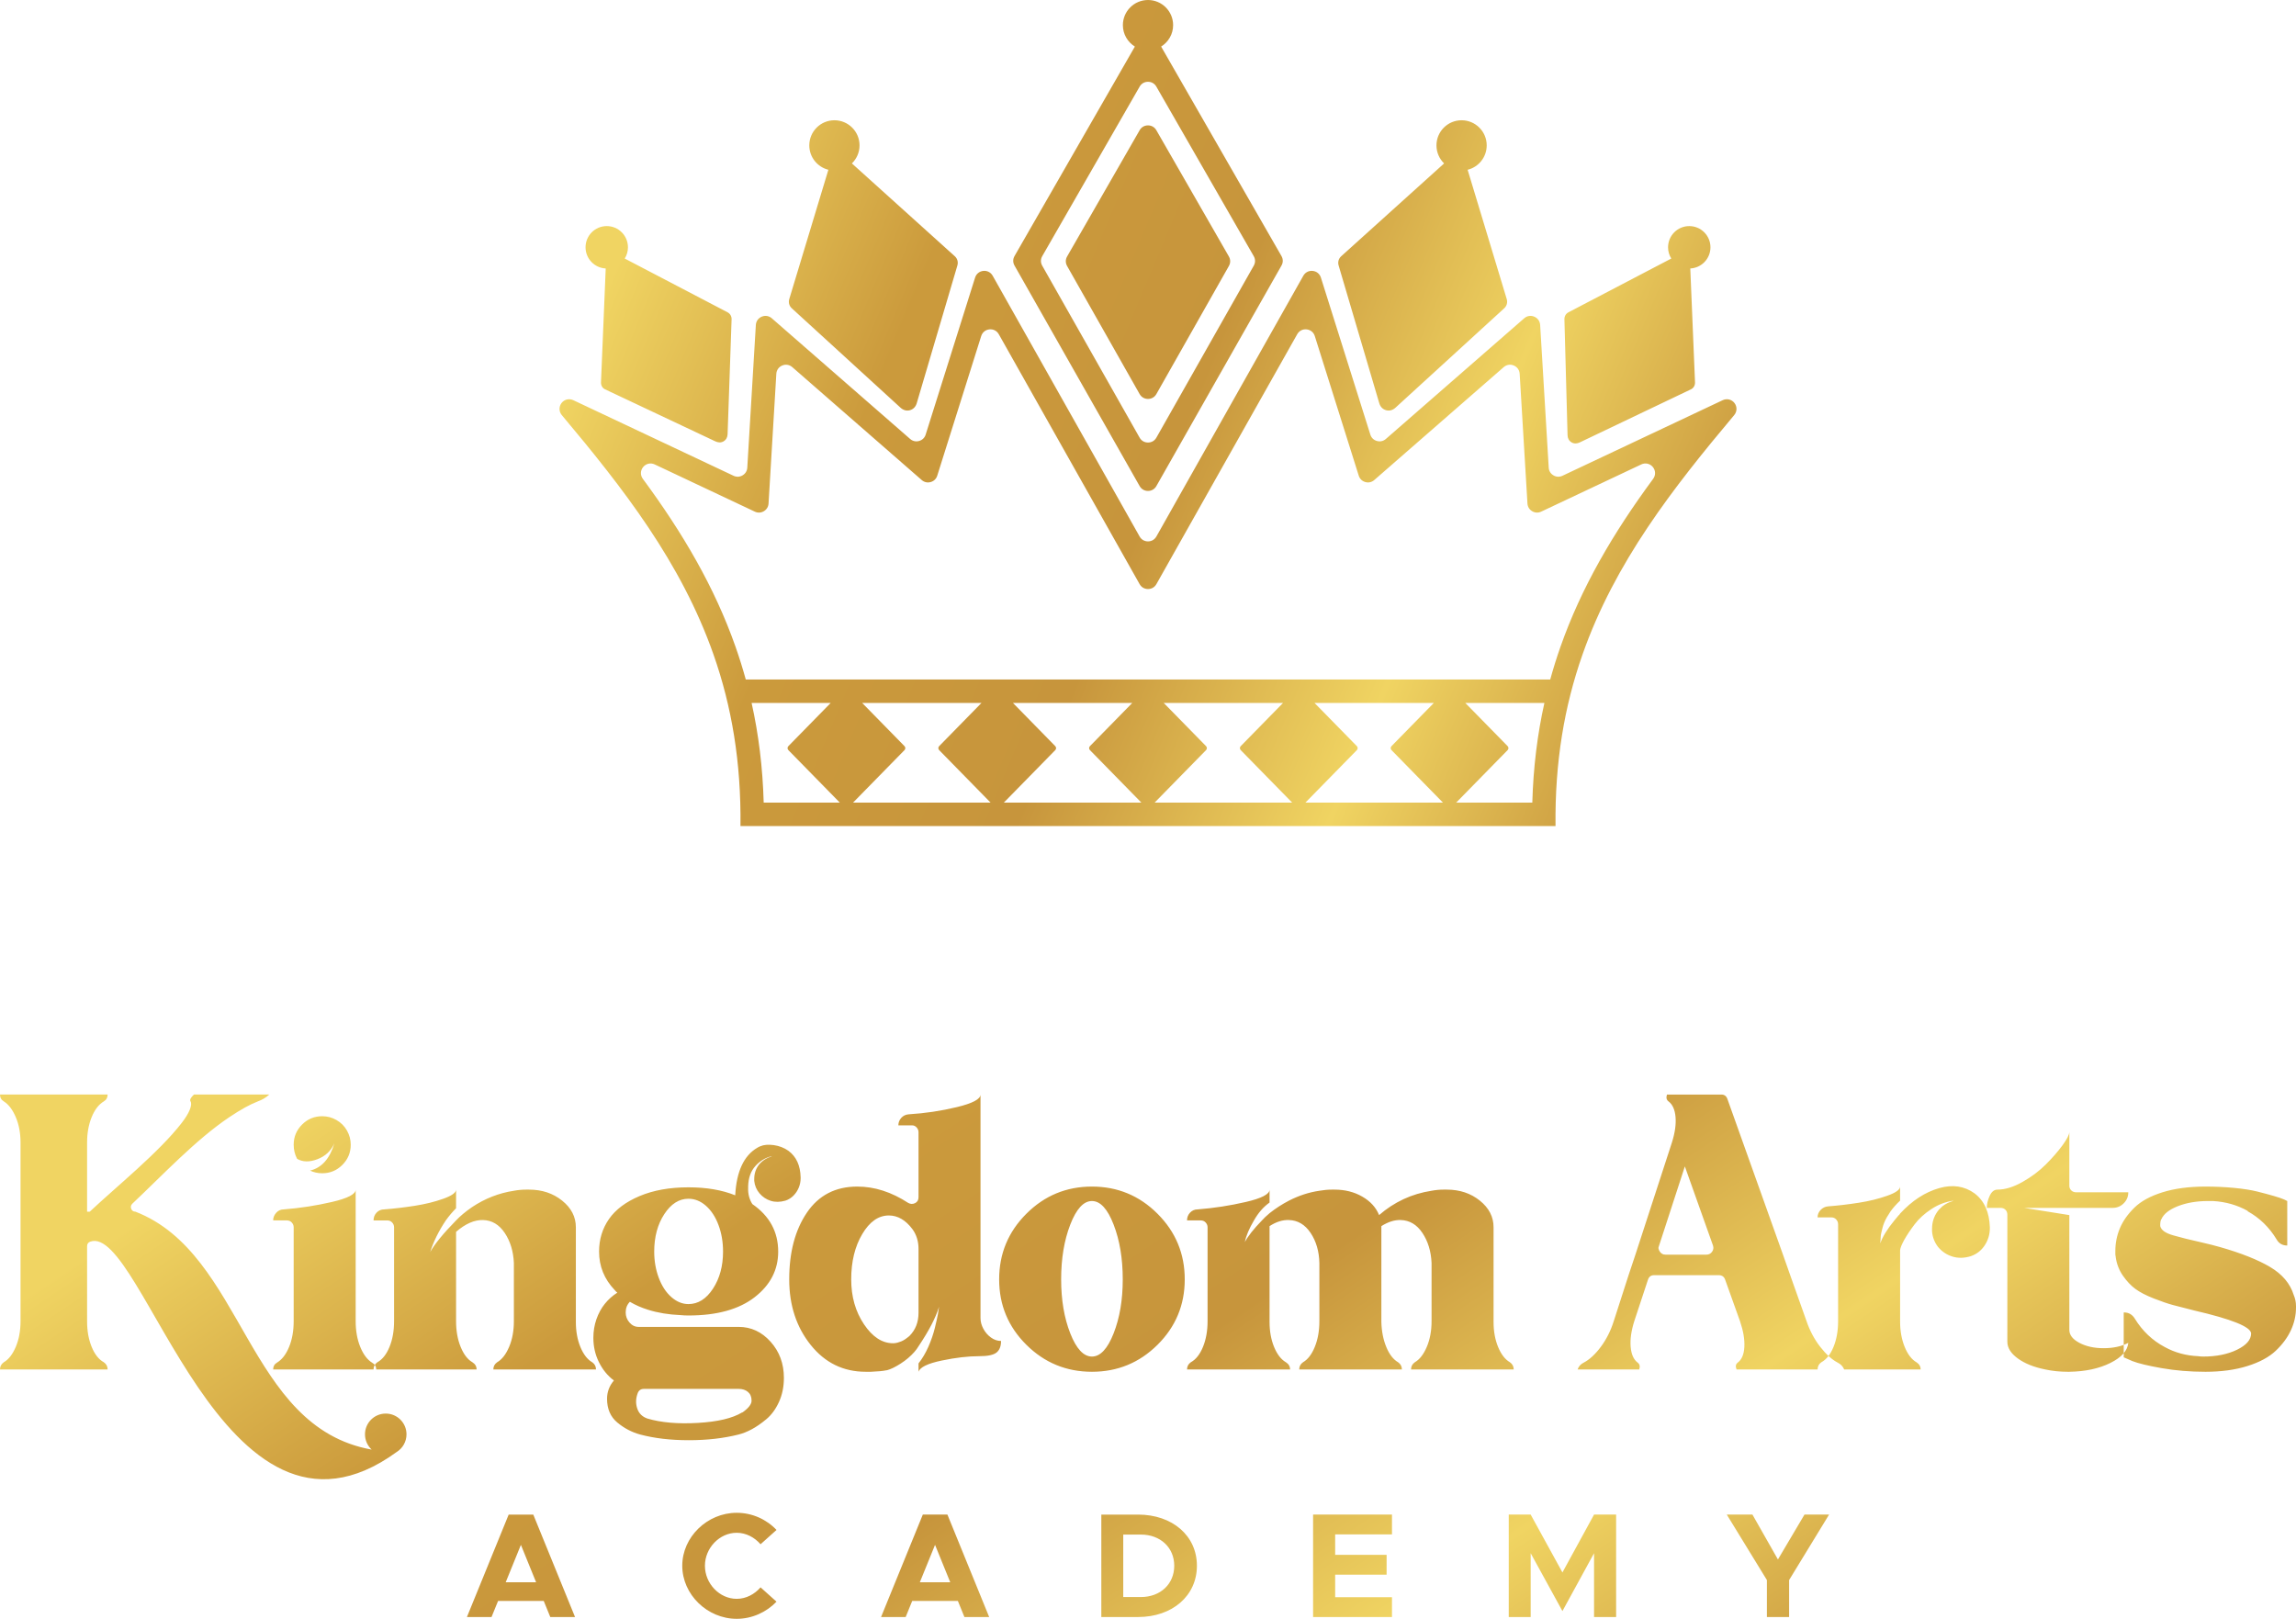 <?xml version="1.0" encoding="UTF-8"?>
<svg xmlns="http://www.w3.org/2000/svg" xmlns:xlink="http://www.w3.org/1999/xlink" xmlns:xodm="http://www.corel.com/coreldraw/odm/2003" xml:space="preserve" width="109.01mm" height="76.865mm" version="1.1" style="shape-rendering:geometricPrecision; text-rendering:geometricPrecision; image-rendering:optimizeQuality; fill-rule:evenodd; clip-rule:evenodd" viewBox="0 0 10901.04 7686.5">
 <defs>
  <style type="text/css">
   
    .fil1 {fill:url(#id0)}
    .fil0 {fill:url(#id1)}
   
  </style>
  <linearGradient id="id0" gradientUnits="userSpaceOnUse" x1="3676.3" y1="3782.23" x2="7224.74" y2="9101.42">
   <stop offset="0" style="stop-opacity:1; stop-color:#F0D462"></stop>
   <stop offset="0.251" style="stop-opacity:1; stop-color:#CB9A3C"></stop>
   <stop offset="0.51" style="stop-opacity:1; stop-color:#C7953C"></stop>
   <stop offset="0.761" style="stop-opacity:1; stop-color:#F0D462"></stop>
   <stop offset="1" style="stop-opacity:1; stop-color:#C7953C"></stop>
  </linearGradient>
  <linearGradient id="id1" gradientUnits="userSpaceOnUse" xlink:href="#id0" x1="2939.38" y1="1225.97" x2="7961.65" y2="3333.17">
  </linearGradient>
 </defs>
 <g id="Layer_x0020_1">
  <g id="_2209075143600">
   <path class="fil0" d="M2966.08 1227.57l488.2 255.28c12.44,6.5 19.68,19.14 19.19,33.18l-19.01 545.97c-0.49,14.3 -6.99,26.66 -19.41,33.79 -12.42,7.13 -26.03,5.85 -38.97,-0.25l-523.69 -247.06c-12.72,-6 -19.58,-19.26 -19,-33.3l22.45 -540.46c-53.32,-2.56 -95.76,-46.59 -95.76,-100.53 0,-55.6 45.07,-100.67 100.66,-100.67 55.59,0 100.66,45.07 100.66,100.67 0,19.61 -5.61,37.91 -15.32,53.38zm977.93 2110.19l-67.72 69.11 -133.3 136.08c-5.08,5.18 -5.08,13.5 0,18.68l133.3 136.07 110.99 113.28 -361.39 0c-4.68,-167.72 -24.23,-324.4 -57.37,-473.22l375.49 0zm106.2 473.22l110.98 -113.28 133.29 -136.07c5.08,-5.18 5.08,-13.5 0,-18.68l-133.29 -136.08 -67.72 -69.11 566.43 0 -67.72 69.11 -133.29 136.08c-5.09,5.18 -5.09,13.5 0,18.68l133.29 136.07 110.99 113.28 -652.96 0zm2757.38 -473.22l-67.73 69.11 -133.29 136.08c-5.08,5.18 -5.08,13.5 0,18.68l133.29 136.07 111 113.28 -652.97 0 110.98 -113.28 133.29 -136.07c5.08,-5.18 5.08,-13.5 0,-18.68l-133.29 -136.08 -67.72 -69.11 566.44 0zm106.19 473.22l110.98 -113.28 133.29 -136.07c5.08,-5.18 5.08,-13.5 0,-18.68l-133.29 -136.08 -67.71 -69.11 375.47 0c-33.14,148.82 -52.69,305.5 -57.36,473.22l-361.38 0zm-822.09 -473.22l-67.72 69.11 -133.3 136.08c-5.08,5.18 -5.08,13.5 0,18.68l133.3 136.07 110.99 113.28 -652.97 0 110.99 -113.28 133.29 -136.07c5.07,-5.18 5.07,-13.5 0,-18.68l-133.29 -136.08 -67.72 -69.11 566.43 0zm-715.89 0l-67.72 69.11 -133.3 136.08c-5.08,5.18 -5.08,13.5 0,18.68l133.3 136.07 110.99 113.28 -652.97 0 110.98 -113.28 133.29 -136.07c5.08,-5.18 5.08,-13.5 0,-18.68l-133.29 -136.08 -67.71 -69.11 566.43 0zm2416.79 -1132.59l-475.29 224.19c-14.16,6.68 -29.38,5.96 -42.85,-2.02 -13.47,-7.98 -21.41,-20.99 -22.34,-36.62l-36.95 -615.78c-1.07,-17.84 -11.51,-32.55 -27.99,-39.46 -16.48,-6.91 -34.29,-4.03 -47.76,7.72l-614.57 536.11c-11.99,10.45 -27.16,13.88 -42.47,9.57 -15.31,-4.31 -26.48,-15.13 -31.25,-30.31l-208.67 -662.84c-5.6,-17.77 -20.35,-29.83 -38.88,-31.76 -18.54,-1.95 -35.47,6.79 -44.62,23.04l-668.56 1186.54c-8.34,14.79 -22.9,23.3 -39.87,23.3 -16.97,0 -31.53,-8.51 -39.86,-23.3l-668.56 -1186.54c-9.15,-16.25 -26.08,-24.99 -44.62,-23.05 -18.53,1.94 -33.29,14 -38.89,31.76l-208.68 662.85c-4.77,15.18 -15.94,26 -31.25,30.31 -15.31,4.31 -30.48,0.88 -42.47,-9.57l-614.56 -536.11c-13.47,-11.75 -31.28,-14.63 -47.76,-7.72 -16.48,6.91 -26.92,21.62 -27.99,39.46l-36.94 615.78c-0.94,15.63 -8.88,28.63 -22.35,36.62 -13.47,7.98 -28.7,8.7 -42.85,2.02l-475.27 -224.19c-19.2,-9.06 -41.38,-4.07 -54.86,12.34 -13.5,16.39 -14.08,39.13 -1.47,56.21 190.75,258.45 340.95,515.38 440.11,797.47 17.91,50.96 34.12,102.7 48.61,155.35l3819.33 0c14.48,-52.65 30.69,-104.39 48.61,-155.35 99.16,-282.1 249.38,-539.02 440.12,-797.48 12.61,-17.08 12.03,-39.81 -1.46,-56.2 -13.48,-16.42 -35.66,-21.41 -54.87,-12.34zm-4276.93 1717.03c3.45,-303.9 -41.82,-569.06 -128.1,-814.52 -153.96,-438 -428.78,-789.62 -720.24,-1136.74 -13.98,-16.66 -14.47,-40.14 -1.2,-57.35 13.28,-17.21 36.1,-22.73 55.76,-13.45l760.93 358.92c14.16,6.68 29.38,5.96 42.84,-2.01 13.48,-7.99 21.41,-21 22.35,-36.63l40.64 -677.36c1.07,-17.84 11.5,-32.55 27.98,-39.46 16.49,-6.91 34.29,-4.03 47.76,7.72l656.83 572.97c11.98,10.46 27.15,13.88 42.46,9.57 15.32,-4.31 26.48,-15.13 31.26,-30.31l234.68 -745.46c5.59,-17.78 20.35,-29.83 38.88,-31.77 18.54,-1.95 35.47,6.8 44.62,23.04l697.55 1237.97c8.33,14.79 22.89,23.3 39.86,23.3 16.97,0 31.53,-8.51 39.87,-23.3l697.53 -1237.97c9.15,-16.24 26.07,-24.99 44.62,-23.05 18.53,1.95 33.29,14 38.88,31.77l234.69 745.47c4.78,15.18 15.94,26 31.26,30.31 15.31,4.31 30.48,0.89 42.46,-9.57l656.82 -572.97c13.47,-11.75 31.27,-14.63 47.75,-7.73 16.49,6.91 26.93,21.62 28,39.46l40.64 677.37c0.93,15.63 8.87,28.63 22.34,36.62 13.48,7.98 28.69,8.7 42.85,2.02l760.93 -358.93c19.65,-9.28 42.47,-3.76 55.75,13.44 13.29,17.22 12.79,40.71 -1.19,57.36 -291.43,347.13 -566.27,698.77 -720.23,1136.75 -86.29,245.46 -131.55,510.62 -128.11,814.52l-3869.72 0zm1934.85 -3922.2c65.87,0 119.29,53.42 119.29,119.29 0,43.04 -22.81,80.75 -56.98,101.73l571.32 994.61c8.29,14.43 8.34,30.89 0.12,45.36l-593.95 1046.84c-8.35,14.72 -22.86,23.18 -39.79,23.18 -16.92,0 -31.44,-8.46 -39.79,-23.18l-593.97 -1046.85c-8.21,-14.47 -8.17,-30.93 0.13,-45.36l571.33 -994.59c-34.19,-20.98 -56.99,-58.7 -56.99,-101.74 0,-65.87 53.41,-119.29 119.28,-119.29zm-39.66 618.29l-344.32 599.38c-8.29,14.42 -8.33,30.86 -0.13,45.33l344.31 608c8.34,14.74 22.87,23.22 39.81,23.22 16.93,0 31.47,-8.48 39.81,-23.22l344.29 -607.99c8.2,-14.47 8.15,-30.91 -0.13,-45.33l-344.3 -599.39c-8.38,-14.6 -22.84,-22.96 -39.67,-22.96 -16.83,0 -31.29,8.36 -39.67,22.96zm0 -207.02l-462.39 804.92c-8.28,14.42 -8.33,30.86 -0.13,45.34l462.38 816.49c8.34,14.74 22.88,23.21 39.81,23.21 16.94,0 31.47,-8.47 39.81,-23.21l462.36 -816.49c8.2,-14.47 8.15,-30.91 -0.13,-45.33l-462.37 -804.93c-8.38,-14.6 -22.84,-22.96 -39.67,-22.96 -16.83,0 -31.29,8.36 -39.67,22.96zm1528.53 159.73c65.87,0 119.28,53.41 119.28,119.28 0,55.99 -38.58,102.96 -90.6,115.81l185.67 613.95c4.8,15.9 0.35,32.51 -11.93,43.73l-516.46 472.16c-12.5,11.43 -28.23,16.29 -44.55,11.79 -16.32,-4.51 -27.41,-16.74 -32.2,-32.97l-193.09 -654.3c-4.71,-15.94 -0.13,-32.55 12.19,-43.66l488.69 -440.85c-22.37,-21.68 -36.29,-52.05 -36.29,-85.66 0,-65.87 53.41,-119.28 119.29,-119.28zm-2977.71 0c-65.87,0 -119.28,53.41 -119.28,119.28 0,55.99 38.58,102.96 90.6,115.81l-185.67 613.95c-4.8,15.9 -0.35,32.51 11.93,43.73l516.46 472.16c12.5,11.43 28.23,16.29 44.55,11.79 16.32,-4.51 27.41,-16.74 32.2,-32.97l193.08 -654.3c4.72,-15.94 0.15,-32.55 -12.17,-43.66l-488.7 -440.85c22.37,-21.68 36.29,-52.05 36.29,-85.66 0,-65.87 -53.41,-119.28 -119.29,-119.28zm4058.64 502.52c55.59,0 100.66,45.07 100.66,100.67 0,53.94 -42.44,97.98 -95.76,100.53l22.45 540.46c0.59,14.04 -6.3,27.25 -19,33.3l-527.77 251.97c-12.92,6.17 -26.56,7.38 -38.98,0.25 -12.41,-7.13 -19.02,-19.49 -19.41,-33.79l-14.92 -550.88c-0.38,-14.05 6.75,-26.68 19.19,-33.18l488.2 -255.28c-9.71,-15.47 -15.32,-33.77 -15.32,-53.38 0,-55.6 45.07,-100.67 100.66,-100.67z"></path>
   <path class="fil1" d="M8388.95 7678.01l105.5 0 0 -175.59 189.75 -310.83 -116.83 0 -126.03 213.12 -121.07 -213.12 -121.78 0 190.46 310.83 0 175.59zm-7074.05 -1207.88c24.08,-14.46 43.34,-39.42 57.78,-74.94 14.45,-35.5 21.67,-76.13 21.67,-121.88l0 -446c0,-8.41 -3.01,-15.94 -9.03,-22.56 -6.02,-6.62 -13.84,-9.93 -23.47,-9.93l-65 0c0,-13.24 4.8,-25.28 14.44,-36.11 9.63,-10.84 21.67,-16.25 36.11,-16.25 77.03,-6.02 153.18,-17.76 228.41,-35.21 75.24,-17.45 112.86,-37.02 112.86,-58.68l0 624.74c0,45.75 7.22,86.38 21.66,121.88 14.45,35.52 33.11,60.48 55.98,74.94 13.24,7.22 19.86,18.05 19.86,32.49l-489.32 0c0,-14.44 6.02,-25.27 18.05,-32.49zm-886.97 -574.21c-9.62,3.62 -14.44,10.83 -14.44,21.67l0 357.52c0,44.54 7.23,84.56 21.67,120.08 14.44,35.51 33.7,59.88 57.78,73.11 12.03,8.44 18.05,19.88 18.05,34.32l-510.99 0c0,-14.44 6.02,-25.88 18.05,-34.32 22.87,-13.23 41.84,-37.6 56.89,-73.11 15.04,-35.52 22.56,-76.15 22.56,-121.89l0 -848.64c0,-44.55 -7.52,-84.58 -22.56,-120.08 -15.05,-35.51 -34.02,-60.49 -56.89,-74.94 -12.03,-7.21 -18.05,-18.06 -18.05,-32.49l510.99 0c0,14.43 -6.02,25.28 -18.05,32.49 -24.08,14.45 -43.34,39.43 -57.78,74.94 -14.44,35.5 -21.67,75.53 -21.67,120.08l0 328.62 12.65 0c127.43,-119.57 328.04,-281.38 436.06,-420.72 18.65,-24.08 31.58,-45.14 38.81,-63.19 7.22,-18.06 8.43,-31.3 3.62,-39.73 -4.83,-7.21 0.59,-18.06 16.24,-32.49l357.52 0c-15.64,14.43 -33.71,25.28 -54.18,32.49 -37.3,14.45 -82.45,39.43 -135.41,74.94 -159.31,106.81 -319.37,277.96 -460.44,410.78 -7.23,7.22 -9.02,15.35 -5.42,24.38 3.61,9.03 10.24,13.54 19.87,13.54 518.49,200.79 524.9,1023.53 1121.77,1129.7 -19.48,-18 -31.69,-43.77 -31.69,-72.4 0,-54.43 44.13,-98.57 98.56,-98.57 54.43,0 98.56,44.14 98.56,98.57 0,35.32 -18.57,66.28 -46.47,83.68 -826.81,601.24 -1206.75,-1091.67 -1455.61,-998.34zm982.67 -393.62c-10.83,-20.46 -16.25,-42.73 -16.25,-66.8 0,-37.32 13.23,-69.22 39.73,-95.71 26.47,-26.48 58.38,-39.72 95.69,-39.72 24.08,0 46.65,6.01 67.71,18.07 21.07,12.03 37.63,28.59 49.66,49.65 12.04,21.06 18.05,43.63 18.05,67.71 0,37.31 -13.23,69.21 -39.72,95.69 -26.48,26.49 -58.38,39.73 -95.7,39.73 -20.46,0 -39.73,-4.21 -57.79,-12.65 55.38,-13.24 93.9,-56.56 115.57,-130 -15.65,36.12 -42.43,61.39 -80.35,75.84 -37.92,14.44 -70.12,13.85 -96.6,-1.81zm949.77 966.02c22.87,-13.23 41.82,-37.61 56.88,-73.13 15.04,-35.5 22.56,-76.13 22.56,-121.88l0 -267.23c0,-4.82 0,-7.82 0,-9.03 -2.4,-55.38 -16.85,-102.93 -43.33,-142.65 -26.48,-39.72 -60.8,-60.19 -102.92,-61.39 -40.94,-1.2 -83.66,17.45 -128.21,55.98l0 424.32c0,45.75 7.23,86.38 21.68,121.88 14.43,35.52 33.1,59.9 55.96,73.13 13.26,8.43 19.87,19.86 19.87,34.3l-489.33 0c0,-14.44 6.01,-25.87 18.06,-34.3 24.08,-13.23 43.33,-37.61 57.78,-73.13 14.44,-35.5 21.67,-76.13 21.67,-121.88l0 -446c0,-8.41 -3.01,-15.94 -9.03,-22.56 -6.02,-6.62 -13.85,-9.93 -23.47,-9.93l-65.01 0c0,-14.44 4.82,-26.79 14.45,-37.02 9.62,-10.23 21.66,-15.34 36.11,-15.34 46.95,-3.62 95.4,-9.34 145.35,-17.15 49.96,-7.84 95.09,-18.97 135.43,-33.42 40.32,-14.44 60.48,-28.88 60.48,-43.32l0 88.47c-16.85,16.85 -33.09,36.11 -48.74,57.78 -33.71,50.56 -58.38,100.51 -74.03,149.87 21.66,-38.52 62.6,-88.48 122.77,-149.87 19.27,-20.46 44.55,-41.53 75.84,-63.2 61.39,-40.92 127.61,-66.81 198.62,-77.64 19.26,-3.61 38.53,-5.41 57.78,-5.41 2.41,0 7.23,0 14.45,0 61.39,0 113.75,17.45 157.08,52.36 43.34,34.9 65,77.04 65,126.38l0 449.62c0,44.52 7.24,84.26 21.67,119.17 14.45,34.91 33.11,58.99 55.98,72.22 12.04,8.43 18.06,19.86 18.06,34.3l-487.53 0c0,-14.44 6.01,-25.87 18.07,-34.3zm1440.9 -877.54c0,1.2 0,2.41 0,3.61 0,15.66 -3.01,30.7 -9.03,45.14 -6.02,14.45 -14.45,27.09 -25.28,37.92 -10.84,10.84 -23.47,18.66 -37.93,23.48 -25.27,7.22 -48.45,7.52 -69.51,0.9 -21.05,-6.62 -38.82,-18.36 -53.26,-35.21 -14.45,-16.85 -22.88,-36.72 -25.29,-59.59 0,-2.41 0,-5.42 0,-9.03 0,-25.28 7.23,-47.54 21.68,-66.81 15.65,-19.25 35.5,-32.5 59.58,-39.72 0,0 0.6,-0.6 1.8,-1.81 -30.09,7.22 -55.97,22.88 -77.64,46.95 -21.66,24.08 -33.09,55.97 -34.3,95.71 0,1.19 0,3 0,5.41l0 1.8c-1.21,28.9 5.41,54.77 19.87,77.64 81.85,56.59 122.78,131.82 122.78,225.71 0,86.67 -37.32,158.9 -111.95,216.68 -74.64,57.78 -179.37,86.67 -314.18,86.67 -13.25,0 -25.9,-0.6 -37.93,-1.81 -56.56,-2.4 -107.74,-10.83 -153.47,-25.28 -31.3,-9.63 -60.2,-22.27 -86.67,-37.91 -13.25,13.24 -19.87,30.09 -19.87,50.55 0,18.06 6.02,34.01 18.05,47.85 12.05,13.85 26.49,20.77 43.35,20.77l474.88 0c58.99,0 109.53,23.48 151.67,70.42 42.13,46.95 63.19,104.12 63.19,171.54 0,42.12 -7.81,80.34 -23.47,114.64 -15.64,34.31 -35.81,61.71 -60.49,82.17 -24.67,20.46 -47.84,36.41 -69.52,47.85 -21.66,11.44 -42.12,19.56 -61.38,24.38 -71.02,18.04 -149.87,27.07 -236.54,27.07 -86.67,0 -163.72,-9.03 -231.13,-27.07 -39.73,-10.84 -75.83,-29.8 -108.33,-56.89 -32.51,-27.07 -48.75,-64.7 -48.75,-112.85 0,-32.5 10.83,-61.38 32.51,-86.67 -30.1,-22.87 -53.88,-52.06 -71.33,-87.58 -17.46,-35.5 -26.19,-73.72 -26.19,-114.64 0,-31.32 4.83,-60.81 14.45,-88.48 9.62,-27.69 22.87,-52.07 39.72,-73.14 16.85,-21.05 36.71,-38.82 59.59,-53.26 -4.81,-3.61 -9.03,-7.82 -12.64,-12.65 -49.35,-51.75 -74.03,-112.55 -74.03,-182.36 0,-57.78 15.64,-109.24 46.95,-154.38 31.29,-45.14 79.74,-81.55 145.34,-109.23 65.61,-27.7 142.96,-41.54 232.04,-41.54 85.45,0 159.49,12.64 222.09,37.92 6.01,-113.16 40.93,-188.4 104.72,-225.72 3.61,-2.39 8.43,-4.8 14.45,-7.21 16.84,-7.22 38.21,-9.04 64.1,-5.42 25.88,3.62 49.06,12.63 69.52,27.09 37.31,27.68 56.57,69.81 57.78,126.39zm-774.63 1027.41c-8.43,24.07 -8.72,47.55 -0.89,70.42 7.82,22.87 23.77,38.52 47.84,46.94 65.01,19.27 144.76,26.2 239.25,20.78 94.49,-5.42 164.61,-21.97 210.36,-49.67l1.81 0c28.88,-20.46 43.32,-39.11 43.32,-55.96 0,-18.06 -5.72,-31.91 -17.15,-41.54 -11.44,-9.63 -26.17,-14.44 -44.23,-14.44l-449.61 0c-15.65,0 -25.87,7.82 -30.7,23.47zm241.97 -426.13c45.73,0 84.56,-24.38 116.46,-73.13 31.89,-48.75 47.84,-107.44 47.84,-176.05 0,-45.74 -7.22,-87.87 -21.66,-126.39 -14.44,-38.52 -34.32,-68.92 -59.59,-91.18 -25.27,-22.28 -52.96,-33.42 -83.05,-33.42 -44.54,0 -82.76,24.38 -114.67,73.13 -31.9,48.76 -47.84,108.04 -47.84,177.86 0,44.54 7.21,86.08 21.66,124.58 14.44,38.53 34.3,68.93 59.6,91.2 25.27,22.27 52.36,33.4 81.25,33.4zm1386.72 66.81c0,16.86 4.52,33.7 13.55,50.55 9.03,16.85 21.06,30.7 36.1,41.53 15.06,10.84 31,16.25 47.86,16.25 0,25.28 -7.22,43.64 -21.67,55.08 -14.45,11.43 -41.53,17.15 -81.26,17.15 -52.96,0 -112.55,6.92 -178.74,20.77 -66.22,13.84 -102.93,31.59 -110.15,53.26l0 -39.72c18.05,-22.87 33.7,-49.35 46.95,-79.45 13.23,-30.09 23.46,-59.89 30.68,-89.38 7.23,-29.49 12.05,-51.16 14.45,-65 2.41,-13.85 4.21,-25.58 5.42,-35.21 -15.65,51.76 -48.16,114.36 -97.5,187.78 -4.82,8.44 -11.44,17.46 -19.86,27.09 -18.06,20.46 -39.73,38.82 -65.01,55.07 -25.28,16.26 -46.95,26.79 -65,31.6 -1.2,0 -1.81,0 -1.81,0 -16.85,3.61 -41.53,6.02 -74.03,7.22 -1.2,0 -3.32,0 -6.32,0 -3.01,0 -5.12,0 -6.32,0 -6.01,0 -10.24,0 -12.64,0 -105.93,0 -192.9,-42.43 -260.91,-127.3 -68.02,-84.85 -102.02,-188.68 -102.02,-311.46 0,-128.81 27.98,-234.44 83.96,-316.9 55.97,-82.46 135.72,-123.68 239.25,-123.68 81.85,0 162.5,25.88 241.95,77.64 10.84,6.01 21.67,6.31 32.51,0.9 10.83,-5.41 16.25,-14.75 16.25,-27.98l0 -308.77c0,-8.43 -3.01,-15.95 -9.03,-22.57 -6.02,-6.61 -13.25,-9.93 -21.68,-9.93l-64.99 0c0,-13.24 4.51,-24.98 13.54,-35.21 9.02,-10.24 20.77,-15.95 35.21,-17.16 78.24,-4.81 154.68,-16.24 229.32,-34.3 74.63,-18.06 111.94,-37.93 111.94,-59.58l0 1061.71zm-294.31 -25.28l0 -303.35c0,-36.12 -9.64,-67.41 -28.9,-93.9 -32.49,-43.33 -69.82,-64.99 -111.95,-64.99 -49.35,0 -91.48,29.49 -126.39,88.47 -34.9,58.98 -52.37,130.61 -52.37,214.88 0,81.85 20.17,152.87 60.49,213.05 40.33,60.19 86.37,90.3 138.15,90.3 9.61,0 19.25,-1.82 28.88,-5.43 13.24,-3.61 26.48,-10.83 39.72,-21.67 2.41,-2.4 5.42,-4.81 9.03,-7.22 28.89,-28.89 43.34,-65.6 43.34,-110.14zm511.9 -470.37c86.06,-86.07 189.89,-129.1 311.46,-129.1 121.59,0 225.41,43.03 311.47,129.1 86.07,86.07 129.12,189.9 129.12,311.48 0,121.58 -43.05,225.1 -129.12,310.56 -86.06,85.47 -189.88,128.2 -311.47,128.2 -121.57,0 -225.4,-42.73 -311.46,-128.2 -86.08,-85.46 -129.11,-188.98 -129.11,-310.56 0,-121.58 43.03,-225.41 129.11,-311.48zm208.55 567.88c28.89,73.42 63.19,110.14 102.91,110.14 39.73,0 74.04,-36.72 102.93,-110.14 28.89,-73.43 43.33,-158.91 43.33,-256.4 0,-98.72 -14.44,-185.38 -43.33,-260.02 -28.89,-74.63 -63.2,-111.94 -102.93,-111.94 -39.72,0 -74.02,37.31 -102.91,111.94 -28.9,74.64 -43.34,161.3 -43.34,260.02 0,97.49 14.44,182.97 43.34,256.4zm1635.9 137.22c22.88,-13.23 41.84,-37.61 56.88,-73.13 15.05,-35.5 22.58,-76.13 22.58,-121.88l0 -267.23c0,-4.82 0,-7.82 0,-9.03 -2.43,-55.38 -16.86,-102.93 -43.35,-142.65 -26.47,-39.72 -60.78,-60.19 -102.92,-61.39 -28.88,-1.2 -59.58,8.43 -92.08,28.89 0,1.2 0,2.11 0,2.71 0,0.6 0,1.5 0,2.7l0 449.62c1.2,44.52 9.03,84.26 23.47,119.17 14.45,34.91 33.1,58.99 55.98,72.22 12.04,8.43 18.05,19.86 18.05,34.3l-487.52 0c0,-14.44 6.02,-25.87 18.06,-34.3 22.87,-13.23 41.53,-37.61 55.98,-73.13 14.43,-35.5 21.66,-76.13 21.66,-121.88l0 -267.23c0,-4.82 0,-7.82 0,-9.03 -1.21,-55.38 -15.05,-102.93 -41.53,-142.65 -26.48,-39.72 -60.8,-60.19 -102.92,-61.39 -30.09,-1.2 -60.79,8.43 -92.09,28.89l0 455.03c0,44.52 7.23,84.26 21.66,119.17 14.46,34.91 33.12,58.99 55.99,72.22 13.24,8.43 19.86,19.86 19.86,34.3l-489.34 0c0,-14.44 6.02,-25.87 18.06,-34.3 24.08,-13.23 43.33,-37.61 57.78,-73.13 14.45,-35.5 21.68,-76.13 21.68,-121.88l0 -446c0,-8.41 -3.02,-15.94 -9.04,-22.56 -6.02,-6.62 -13.84,-9.93 -23.47,-9.93l-65.01 0c0,-14.44 4.82,-26.79 14.44,-37.02 9.64,-10.23 21.68,-15.34 36.13,-15.34 77.04,-6.02 153.17,-17.76 228.41,-35.21 75.24,-17.45 112.85,-37.02 112.85,-58.68l0 61.39c-28.89,20.46 -53.57,48.75 -74.03,84.86 -22.87,38.52 -37.31,72.83 -43.33,102.92 14.44,-27.69 41.53,-62 81.25,-102.92 8.43,-9.63 20.46,-21.06 36.11,-34.31 28.89,-22.87 59.59,-42.74 92.09,-59.58 46.95,-24.08 95.09,-39.73 144.45,-46.95 20.46,-3.61 40.32,-5.41 59.59,-5.41 2.41,0 6.62,0 12.65,0 49.34,0 93.27,11.13 131.79,33.4 38.52,22.27 65.01,51.46 79.45,87.57 72.23,-62.59 155.29,-101.11 249.19,-115.56 19.25,-3.61 38.51,-5.41 57.77,-5.41 2.41,0 7.22,0 14.45,0 61.39,0 113.75,17.45 157.09,52.36 43.33,34.9 64.99,77.04 64.99,126.38l0 449.62c0,44.52 7.23,84.26 21.69,119.17 14.44,34.91 33.1,58.99 55.97,72.22 12.02,8.43 18.05,19.86 18.05,34.3l-487.52 0c0,-14.44 6.02,-25.87 18.05,-34.3zm2007.88 1.81c14.44,7.22 24.66,18.05 30.69,32.49l-510.99 0c-6.02,-14.44 -4.23,-25.27 5.41,-32.49 19.26,-14.46 29.8,-39.42 31.59,-74.94 1.82,-35.5 -5.11,-76.13 -20.75,-121.88l-70.42 -196.81c-4.82,-14.45 -15.05,-21.67 -30.7,-21.67l-306.96 0c-14.45,0 -24.07,7.22 -28.89,21.67l-65 196.81c-14.44,45.75 -20.16,86.38 -17.15,121.88 3,35.52 14.14,60.48 33.41,74.94 9.61,7.22 12.03,18.05 7.22,32.49l-292.52 0c4.82,-14.44 14.45,-25.27 28.88,-32.49 27.69,-14.46 54.78,-39.42 81.26,-74.94 26.48,-35.5 46.95,-76.13 61.39,-121.88l70.42 -218.48 32.5 -97.5 173.35 -532.66c14.45,-45.75 20.16,-86.08 17.15,-120.99 -3.01,-34.9 -14.13,-59.57 -33.41,-74.03 -9.62,-7.21 -12.03,-18.05 -7.22,-32.49l258.21 0c14.44,0 24.07,7.22 28.89,21.65l263.63 738.52 34.31 97.5 77.63 218.48c15.65,45.75 37.32,86.38 65.01,121.88 27.68,35.52 55.37,60.48 83.06,74.94zm-622.96 -512.8c10.85,0 19.57,-4.52 26.19,-13.54 6.62,-9.03 8.13,-18.97 4.51,-29.8l-133.61 -375.57 -122.79 377.38c-2.41,4.82 -3.01,9.62 -1.8,14.44 1.2,4.82 3.31,9.33 6.32,13.55 3.01,4.21 6.62,7.52 10.83,9.92 4.21,2.41 9.33,3.62 15.36,3.62l194.99 0zm1345.21 -130.02c0,1.21 0,2.42 0,3.62 0,30.1 -8.13,57.48 -24.38,82.16 -16.26,24.68 -38.21,41.83 -65.9,51.46 -31.29,9.63 -60.49,10.23 -87.58,1.8 -27.08,-8.42 -49.65,-23.47 -67.7,-45.13 -16.86,-21.68 -26.5,-46.35 -28.9,-74.03 0,-3.61 0,-7.83 0,-12.65 0,-30.1 8.42,-57.18 25.28,-81.25 4.82,-7.22 10.23,-13.24 16.25,-18.06 1.2,-1.2 1.8,-1.8 1.8,-1.8 2.42,-2.41 4.23,-4.22 5.43,-5.42 15.65,-12.04 32.5,-20.47 50.55,-25.27 1.21,-1.21 2.41,-1.81 3.61,-1.81 -37.32,4.81 -72.52,18.06 -105.63,39.72 -33.1,21.67 -59.89,46.04 -80.34,73.13 -20.47,27.09 -36.72,51.46 -48.77,73.13 -12.03,21.67 -18.65,37.91 -19.85,48.75l0 339.46c0,44.54 7.22,84.57 21.67,120.07 14.43,35.52 33.09,59.9 55.96,73.13 13.25,8.43 19.88,19.86 19.88,34.3l-489.34 0c0,-14.44 6.01,-25.87 18.06,-34.3 24.07,-13.23 43.33,-37.61 57.77,-73.13 14.45,-35.5 21.68,-76.13 21.68,-121.88l0 -460.44c0,-8.43 -3.02,-15.94 -9.03,-22.57 -6.01,-6.62 -13.84,-9.92 -23.47,-9.92l-65.01 0c0,-13.25 4.82,-24.98 14.45,-35.21 9.63,-10.24 21.66,-15.96 36.11,-17.16 46.95,-3.61 95.4,-9.33 145.35,-17.16 49.96,-7.82 95.1,-18.96 135.43,-33.4 40.33,-14.44 60.49,-28.88 60.49,-43.33l0 66.81c-16.85,15.64 -31.9,32.5 -45.14,50.55 -7.23,10.84 -13.25,20.47 -18.06,28.9 -4.81,8.41 -9.03,17.15 -12.65,26.17 -3.6,9.03 -6.31,17.46 -8.12,25.29 -1.79,7.82 -3.61,15.35 -5.42,22.56 -1.79,7.23 -2.7,13.85 -2.7,19.87 0,6.02 -0.3,11.14 -0.9,15.34 -0.61,4.22 -0.91,7.53 -0.91,9.93l0 3.62c10.84,-31.31 33.1,-67.42 66.82,-108.34 6.01,-7.23 12.03,-14.44 18.06,-21.67 0,-1.2 0.58,-1.8 1.8,-1.8 4.81,-4.81 7.22,-7.84 7.22,-9.03l0 0c56.58,-61.39 118.57,-101.73 185.98,-120.98 63.79,-18.06 119.77,-9.63 167.92,25.28 45.75,34.91 69.83,88.47 72.23,160.69zm377.38 487.53c0,24.07 15.95,44.54 47.84,61.39 31.9,16.85 70.13,25.28 114.66,25.28 45.76,0 84.87,-8.43 117.37,-25.28 -3.61,37.32 -32.2,69.22 -85.76,95.7 -53.57,26.49 -118.27,40.33 -194.11,41.53l-7.22 0c-37.32,0 -72.84,-3.61 -106.54,-10.84 -54.17,-10.83 -97.81,-28.29 -130.9,-52.37 -33.1,-24.07 -49.67,-50.54 -49.67,-79.43l0 -603.09c0,-9.62 -3,-17.45 -9.01,-23.47 -6.02,-6.01 -13.86,-9.03 -23.48,-9.03l-65.01 0c0,-18.06 4.52,-37.01 13.53,-56.87 9.05,-19.87 21.39,-29.79 37.02,-29.79 36.12,0 75.54,-12.05 118.28,-36.13 42.73,-24.07 79.75,-51.75 111.04,-83.05 31.3,-31.29 57.8,-61.69 79.45,-91.19 21.67,-29.49 32.51,-50.86 32.51,-64.1l0 68.62 0 -1.8 0 189.59c0,8.42 3.01,15.64 9.02,21.66 6.02,6.01 13.85,9.03 23.48,9.03l247.37 0c0,20.46 -7.22,37.92 -21.67,52.36 -14.44,14.45 -31.89,21.67 -52.36,21.67l-420.71 0 214.87 34.31 0 545.3zm1076.16 -113.76l0 3.62c0,1.2 0,2.41 0,3.61 0,37.32 -8.13,73.43 -24.38,108.34 -16.25,34.9 -40.32,67.41 -72.23,97.5 -31.89,30.09 -76.74,54.17 -134.52,72.23 -57.78,18.05 -123.98,27.08 -198.62,27.08 -73.42,0 -142.65,-5.71 -207.64,-17.15 -65.01,-11.43 -111.35,-22.57 -139.04,-33.41l-41.53 -18.06 0 -213.06 1.81 0c21.66,0 38.51,9.64 50.56,28.89 36.11,58.99 83.66,104.13 142.64,135.43 48.16,26.47 101.12,40.93 158.89,43.33 7.23,1.21 15.06,1.81 23.48,1.81 62.6,0 116.16,-10.83 160.7,-32.5 44.55,-21.68 66.81,-47.55 66.81,-77.64 -2.4,-31.3 -92.09,-67.42 -269.04,-108.34 -43.34,-10.84 -77.34,-19.58 -102.01,-26.19 -24.68,-6.61 -55.37,-17.16 -92.1,-31.6 -36.71,-14.44 -65.61,-29.49 -86.66,-45.15 -21.07,-15.63 -40.63,-36.4 -58.69,-62.28 -18.04,-25.89 -29.49,-55.08 -34.31,-87.57 0,0 0,-0.6 0,-1.8 -1.2,-4.82 -1.8,-8.44 -1.8,-10.84 0,-6.02 0,-10.24 0,-12.64 0,-1.21 0,-3.02 0,-5.41 0,-37.33 7.22,-73.14 21.66,-107.44 14.45,-34.31 37.32,-66.82 68.62,-97.5 31.29,-30.71 75.85,-55.07 133.62,-73.14 57.78,-18.05 125.79,-27.08 204.03,-27.08 46.95,0 92.4,2.11 136.33,6.32 43.94,4.21 80.35,9.93 109.24,17.15 28.89,7.22 54.78,14.15 77.65,20.77 22.87,6.61 39.72,12.34 50.55,17.15l14.46 7.23 0 211.25c-22.88,0 -39.74,-9.63 -50.57,-28.89 -34.91,-57.79 -80.65,-102.32 -137.23,-133.62l0 -1.79c-49.35,-27.7 -104.13,-43.35 -164.31,-46.95 -7.22,0 -15.04,0 -23.48,0 -54.16,0 -102.01,8.11 -143.54,24.37 -41.54,16.25 -67.71,37.01 -78.55,62.29 -1.2,1.21 -1.81,1.81 -1.81,1.81 -2.41,7.22 -3.6,14.45 -3.6,21.66 0,2.42 0,4.81 0,7.23 0,0 0,0.6 0,1.8 2.4,9.64 8.72,18.06 18.95,25.29 10.24,7.21 24.99,13.53 44.24,18.95 19.26,5.41 38.53,10.54 57.78,15.35 19.26,4.81 44.85,10.84 76.74,18.05 31.91,7.22 60.49,14.45 85.78,21.68 101.11,28.88 180.55,60.48 238.34,94.79 57.77,34.31 95.09,78.55 111.95,132.71 7.21,16.85 10.83,34.32 10.83,52.36zm-3737.73 1476.93l104.09 0 0 -303.04 150.8 274.72 150.11 -274.72 0 303.04 104.79 0 0 -486.42 -104.79 0 -150.11 274.72 -150.8 -274.72 -104.09 0 0 486.42zm-554.42 -392.25l0 -94.17 -374.55 0 0 486.42 374.55 0 0 -94.17 -269.76 0 0 -106.91 244.27 0 0 -94.17 -244.27 0 0 -97 269.76 0zm-1379.99 392.25l174.18 0c163.56,0 279.67,-101.25 279.67,-243.56 0,-142.32 -116.11,-242.86 -279.67,-242.86l-174.18 0 0 486.42zm104.08 -94.88l0 -296.67 83.55 0c92.76,0 158.6,61.6 158.6,147.99 0,87.08 -65.84,148.68 -158.6,148.68l-83.55 0zm-754.08 94.88l117.54 0 -198.26 -486.42 -116.82 0 -198.25 486.42 116.83 0 31.14 -76.47 216.67 0 31.15 76.47zm-211.71 -164.97l72.23 -177.72 72.22 177.72 -144.45 0zm-869.49 173.46c73.63,0 141.6,-31.86 189.05,-81.42l-75.76 -67.97c-28.32,32.57 -68.69,54.52 -113.29,54.52 -81.43,0 -150.82,-72.22 -150.82,-157.18 0,-84.26 69.39,-156.48 150.82,-156.48 44.6,0 84.97,21.95 113.29,54.51l75.76 -67.97c-47.45,-50.26 -115.42,-81.42 -189.05,-81.42 -139.48,0 -258.44,114.7 -258.44,251.36 0,136.64 118.96,252.05 258.44,252.05zm-885.07 -8.49l117.54 0 -198.26 -486.42 -116.83 0 -198.24 486.42 116.82 0 31.15 -76.47 216.67 0 31.15 76.47zm-211.71 -164.97l72.22 -177.72 72.23 177.72 -144.45 0z"></path>
  </g>
 </g>
</svg>

